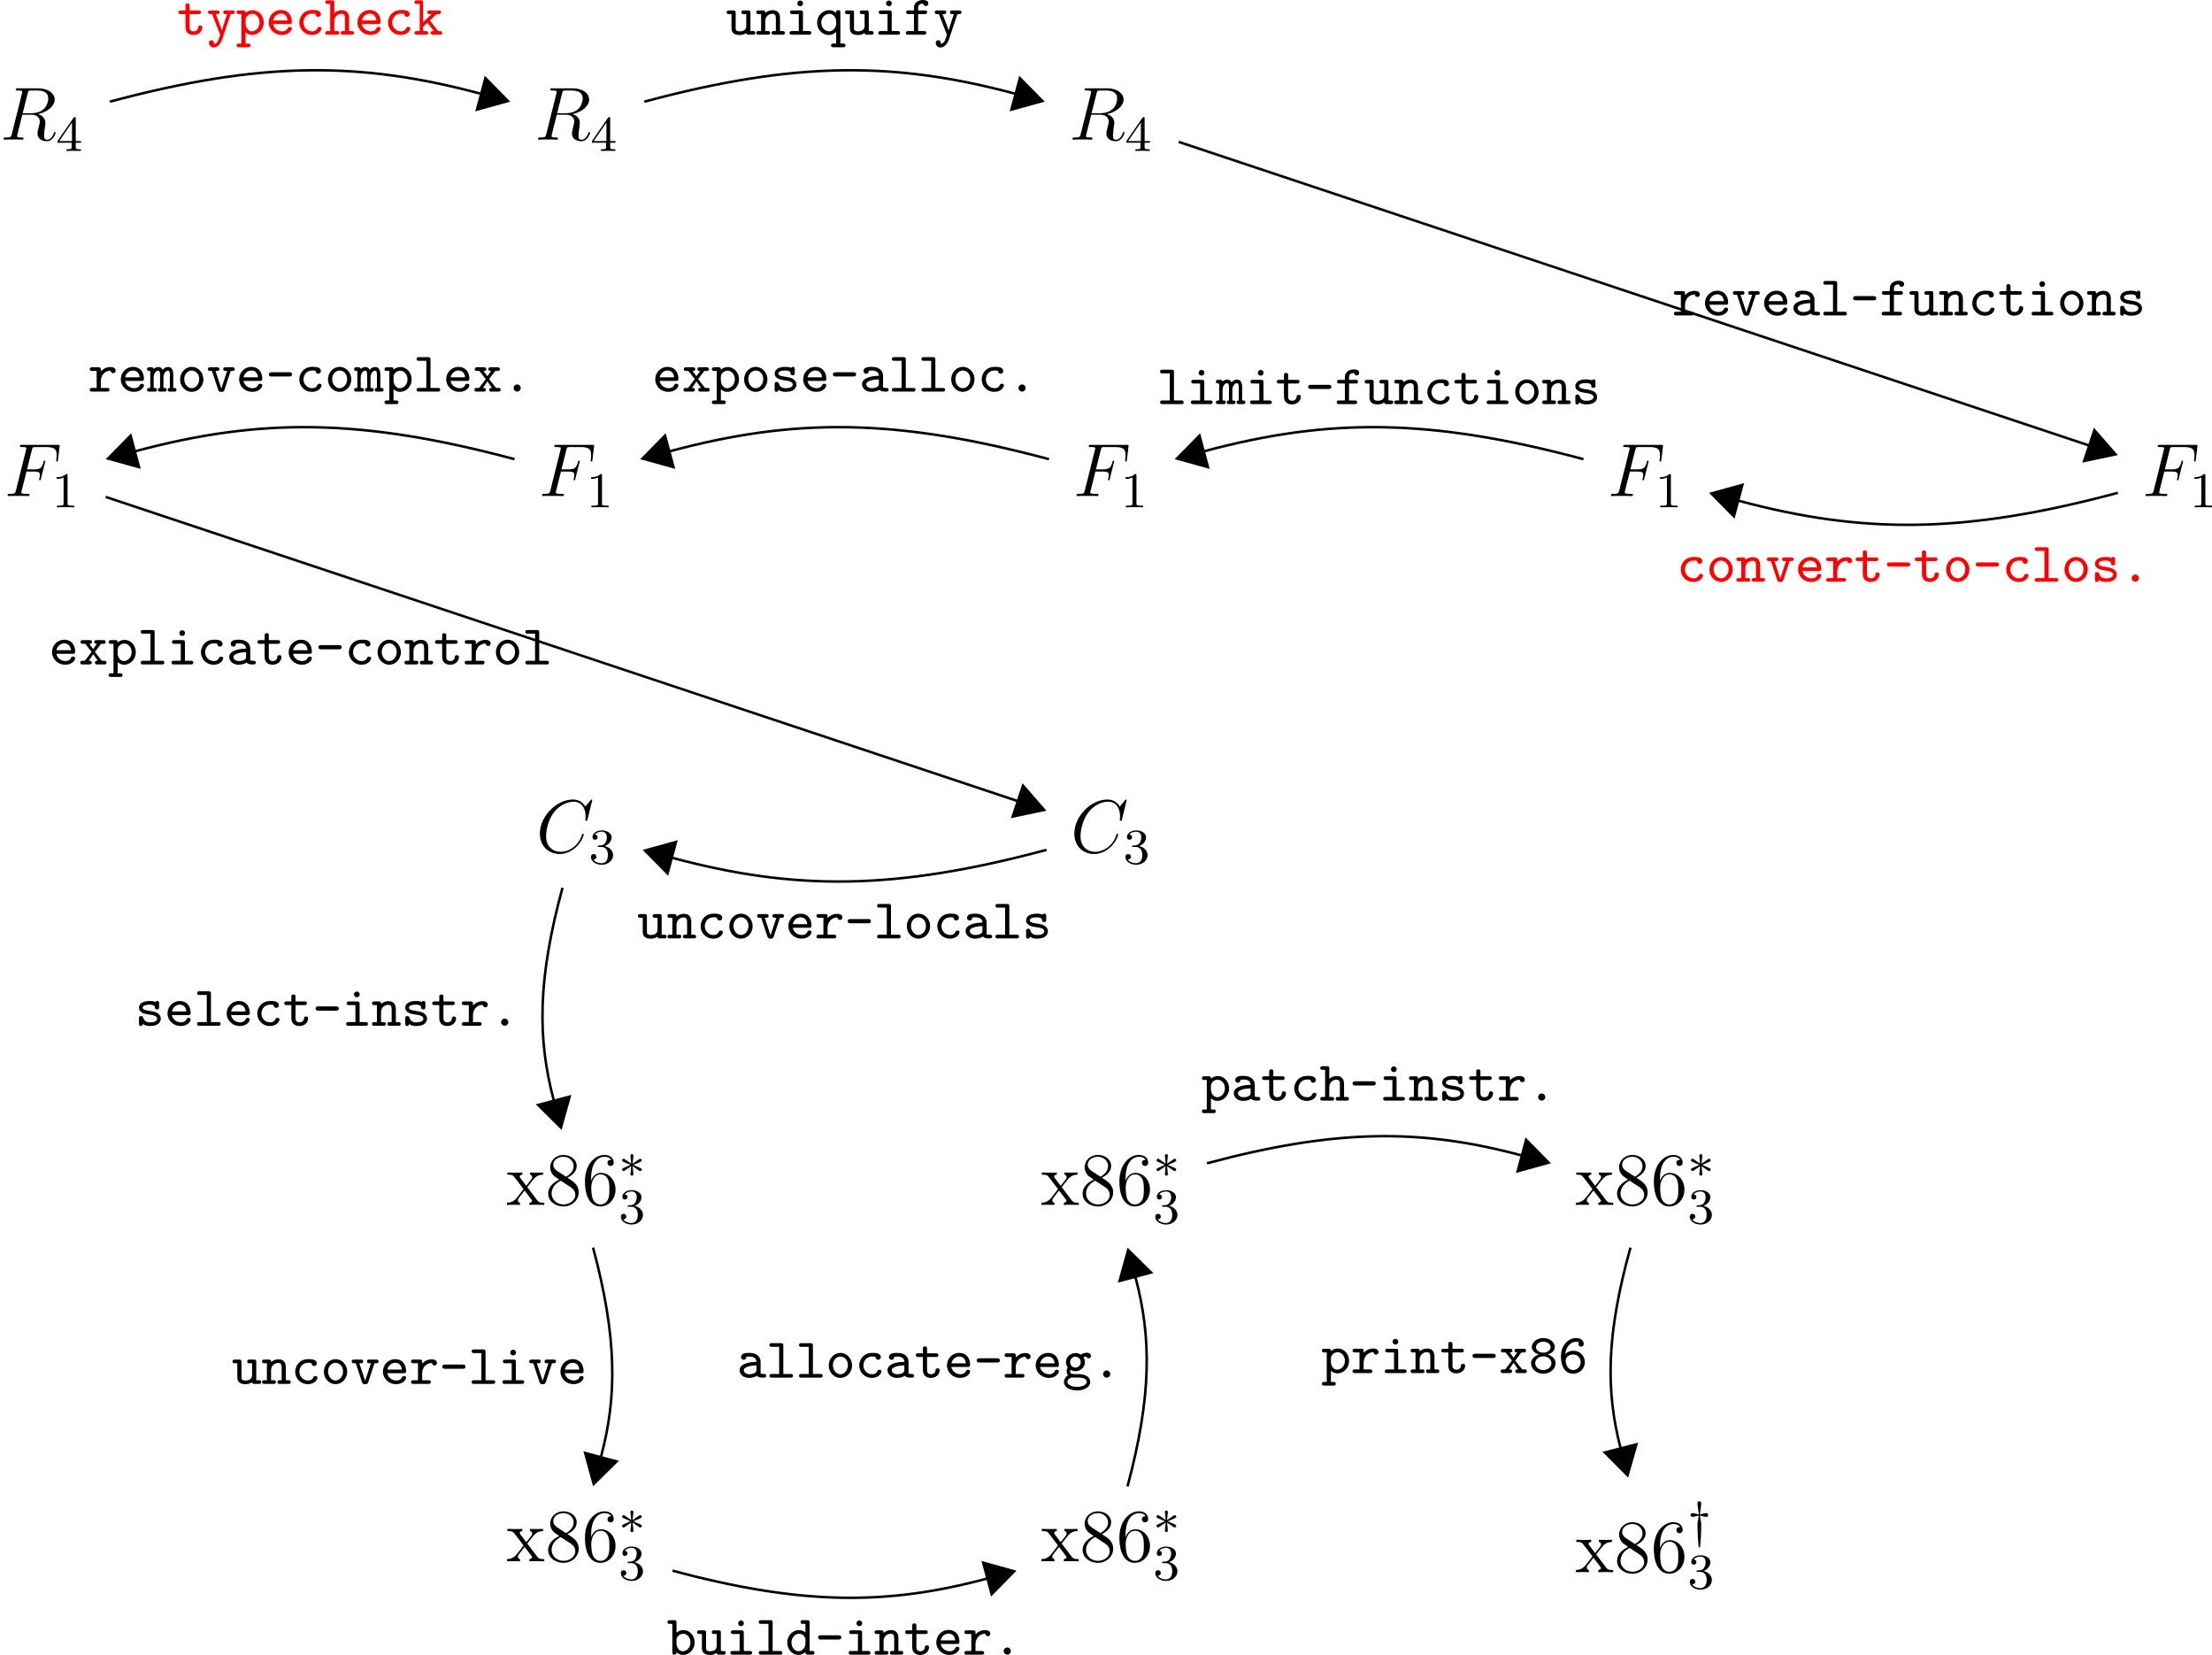 <?xml version='1.0' encoding='UTF-8'?>
<!-- This file was generated by dvisvgm 2.11.1 -->
<svg version='1.1' xmlns='http://www.w3.org/2000/svg' xmlns:xlink='http://www.w3.org/1999/xlink' width='492.756pt' height='368.564pt' viewBox='5.09 82.82 492.756 368.564'>
<defs>
<path id='g25-45' d='M4.196-2.735C4.196-3.075 3.865-3.075 3.757-3.075H.941C.843-3.075 .502-3.075 .502-2.744C.502-2.403 .834-2.403 .941-2.403H3.757C3.856-2.403 4.196-2.403 4.196-2.735Z'/>
<path id='g25-46' d='M2.923-.565C2.923-.897 2.645-1.139 2.358-1.139C2.026-1.139 1.784-.861 1.784-.574C1.784-.242 2.062 0 2.349 0C2.681 0 2.923-.278 2.923-.565Z'/>
<path id='g25-54' d='M4.25-1.731C4.25-2.744 3.452-3.551 2.448-3.551C1.955-3.551 1.497-3.38 1.13-3.058C1.264-4.25 2.062-4.994 2.869-4.994C2.95-4.994 3.174-4.994 3.318-4.851C3.264-4.788 3.237-4.689 3.237-4.609C3.237-4.402 3.389-4.196 3.649-4.196C3.891-4.196 4.071-4.367 4.071-4.636C4.071-5.048 3.784-5.577 2.869-5.577C1.659-5.577 .448-4.474 .448-2.69C.448-.574 1.444 .099 2.376 .099C3.353 .099 4.25-.646 4.25-1.731ZM3.587-1.731C3.587-.995 3.013-.484 2.367-.484C1.506-.484 1.201-1.444 1.201-1.991C1.201-2.502 1.713-2.959 2.403-2.959C3.12-2.959 3.587-2.376 3.587-1.731Z'/>
<path id='g25-56' d='M4.304-1.569C4.304-2.313 3.622-2.798 3.058-2.959C3.578-3.111 4.178-3.515 4.178-4.133C4.178-4.869 3.425-5.577 2.349-5.577S.52-4.869 .52-4.133C.52-3.515 1.121-3.102 1.641-2.959C1.058-2.789 .395-2.295 .395-1.569C.395-.69 1.219 .099 2.349 .099S4.304-.699 4.304-1.569ZM3.515-4.125C3.515-3.631 2.977-3.246 2.349-3.246S1.184-3.631 1.184-4.125C1.184-4.573 1.668-4.994 2.349-4.994S3.515-4.573 3.515-4.125ZM3.64-1.578C3.64-.986 3.075-.484 2.349-.484S1.058-.986 1.058-1.578C1.058-2.125 1.569-2.663 2.349-2.663C3.138-2.663 3.64-2.125 3.64-1.578Z'/>
<path id='g25-97' d='M4.654-.296C4.654-.583 4.411-.583 4.268-.583C4.133-.583 3.945-.583 3.775-.646V-2.537C3.775-3.237 3.237-3.936 1.982-3.936C1.569-3.936 .664-3.936 .664-3.264C.664-3.004 .861-2.842 1.076-2.842C1.219-2.842 1.497-2.896 1.497-3.327C1.748-3.353 1.91-3.353 1.991-3.353C2.699-3.353 3.111-3.058 3.111-2.511C1.614-2.493 .43-2.071 .43-1.193C.43-.511 1.049 .045 1.919 .045C2.026 .045 2.708 .045 3.192-.305C3.407 0 3.891 0 4.187 0C4.438 0 4.654 0 4.654-.296ZM3.111-1.264C3.111-1.058 3.111-.87 2.753-.69C2.43-.538 2.026-.538 1.991-.538C1.462-.538 1.094-.834 1.094-1.193C1.094-1.632 2-1.937 3.111-1.946V-1.264Z'/>
<path id='g25-98' d='M4.394-1.937C4.394-3.004 3.622-3.909 2.618-3.909C2.197-3.909 1.82-3.757 1.506-3.497V-5.102C1.506-5.398 1.435-5.478 1.13-5.478H.448C.323-5.478 .072-5.478 .072-5.192C.072-4.896 .314-4.896 .448-4.896H.843V-.386C.843-.206 .843 0 1.175 0S1.506-.206 1.506-.386C1.784-.117 2.134 .045 2.529 .045C3.524 .045 4.394-.807 4.394-1.937ZM3.73-1.937C3.73-1.139 3.147-.538 2.493-.538C1.856-.538 1.506-1.264 1.506-1.731V-2.358C1.506-2.887 2.035-3.327 2.582-3.327C3.201-3.327 3.73-2.717 3.73-1.937Z'/>
<path id='g25-99' d='M4.178-.977C4.178-1.166 4.044-1.246 3.847-1.246C3.73-1.246 3.604-1.246 3.524-1.049C3.461-.915 3.309-.538 2.681-.538C1.919-.538 1.3-1.157 1.3-1.937C1.3-2.394 1.578-3.353 2.726-3.353C2.878-3.353 3.004-3.344 3.04-3.344C3.219-3.327 3.228-3.318 3.237-3.237C3.264-2.932 3.506-2.842 3.649-2.842C3.891-2.842 4.071-3.022 4.071-3.264C4.071-3.936 3.156-3.936 2.735-3.936C1.184-3.936 .637-2.726 .637-1.937C.637-.843 1.515 .045 2.618 .045C3.9 .045 4.178-.843 4.178-.977Z'/>
<path id='g25-100' d='M4.627-.287C4.627-.583 4.385-.583 4.25-.583H3.856V-5.102C3.856-5.398 3.784-5.478 3.479-5.478H2.798C2.672-5.478 2.421-5.478 2.421-5.192C2.421-4.896 2.663-4.896 2.798-4.896H3.192V-3.533C2.995-3.703 2.636-3.909 2.161-3.909C1.166-3.909 .305-3.049 .305-1.928C.305-.825 1.112 .045 2.08 .045C2.484 .045 2.869-.108 3.192-.43C3.192-.152 3.192 0 3.569 0H4.25C4.376 0 4.627 0 4.627-.287ZM3.192-1.748C3.192-1.264 2.789-.538 2.116-.538C1.497-.538 .968-1.148 .968-1.928C.968-2.726 1.551-3.327 2.206-3.327C2.744-3.327 3.192-2.86 3.192-2.376V-1.748Z'/>
<path id='g25-101' d='M4.16-.977C4.16-1.166 4.026-1.246 3.829-1.246C3.703-1.246 3.587-1.246 3.506-1.049C3.291-.538 2.717-.538 2.618-.538C2.098-.538 1.345-.843 1.166-1.695H3.784C3.963-1.695 4.16-1.695 4.16-2.035C4.16-3.075 3.578-3.936 2.421-3.936C1.327-3.936 .475-3.022 .475-1.955C.475-.843 1.408 .045 2.555 .045C3.757 .045 4.16-.762 4.16-.977ZM3.479-2.268H1.175C1.345-3.004 1.91-3.353 2.421-3.353C3.049-3.353 3.416-2.941 3.479-2.268Z'/>
<path id='g25-102' d='M3.918-4.967C3.918-5.523 3.183-5.523 3.049-5.523C2.358-5.523 1.632-5.138 1.632-4.313V-3.865H.771C.628-3.865 .386-3.865 .386-3.569C.386-3.282 .628-3.282 .762-3.282H1.632V-.583H.726C.601-.583 .341-.583 .341-.296C.341 0 .592 0 .726 0H3.201C3.327 0 3.587 0 3.587-.287C3.587-.583 3.335-.583 3.201-.583H2.295V-3.282H3.344C3.47-3.282 3.721-3.282 3.721-3.569C3.721-3.865 3.479-3.865 3.344-3.865H2.295V-4.277C2.295-4.932 2.842-4.94 3.111-4.94C3.138-4.698 3.327-4.555 3.515-4.555C3.685-4.555 3.918-4.68 3.918-4.967Z'/>
<path id='g25-103' d='M4.564-3.443C4.564-3.685 4.367-3.963 3.891-3.963C3.685-3.963 3.291-3.909 2.959-3.649C2.708-3.811 2.403-3.909 2.089-3.909C1.246-3.909 .583-3.255 .583-2.466C.583-2.134 .699-1.847 .861-1.632C.78-1.488 .69-1.255 .69-1.022C.69-.646 .879-.395 .897-.377C.287 0 .26 .583 .26 .717C.26 1.506 1.21 2.044 2.349 2.044C3.479 2.044 4.438 1.506 4.438 .717C4.438-.565 2.789-.565 2.529-.565H1.892C1.82-.565 1.704-.565 1.632-.592C1.488-.592 1.453-.592 1.354-.699C1.273-.78 1.246-.897 1.246-1.013C1.246-1.049 1.246-1.157 1.291-1.237C1.533-1.103 1.811-1.022 2.089-1.022C2.932-1.022 3.596-1.677 3.596-2.466C3.596-2.753 3.515-3.004 3.362-3.237C3.56-3.344 3.694-3.362 3.82-3.371C3.873-3.138 4.062-3.067 4.187-3.067C4.394-3.067 4.564-3.228 4.564-3.443ZM2.932-2.466C2.932-1.982 2.546-1.596 2.089-1.596S1.246-1.982 1.246-2.466S1.632-3.335 2.089-3.335S2.932-2.95 2.932-2.466ZM3.882 .726C3.882 1.085 3.255 1.47 2.349 1.47C1.47 1.47 .816 1.103 .816 .717C.816 .386 1.103 .018 1.56-.018H2.098C2.905-.018 3.882-.018 3.882 .726Z'/>
<path id='g25-104' d='M4.627-.287C4.627-.583 4.385-.583 4.25-.583H3.856V-2.618C3.856-3.506 3.416-3.909 2.681-3.909C2.26-3.909 1.847-3.757 1.506-3.461V-5.102C1.506-5.398 1.435-5.478 1.13-5.478H.448C.323-5.478 .072-5.478 .072-5.192C.072-4.896 .314-4.896 .448-4.896H.843V-.583H.448C.323-.583 .072-.583 .072-.296C.072 0 .314 0 .448 0H1.901C2.026 0 2.277 0 2.277-.287C2.277-.583 2.035-.583 1.901-.583H1.506V-2.134C1.506-3.013 2.188-3.327 2.627-3.327S3.192-3.111 3.192-2.582V-.583H2.905C2.78-.583 2.52-.583 2.52-.296C2.52 0 2.771 0 2.905 0H4.25C4.376 0 4.627 0 4.627-.287Z'/>
<path id='g25-105' d='M4.125-.287C4.125-.583 3.873-.583 3.739-.583H2.798V-3.488C2.798-3.784 2.726-3.865 2.421-3.865H1.121C.986-3.865 .735-3.865 .735-3.578C.735-3.282 .977-3.282 1.121-3.282H2.134V-.583H1.04C.915-.583 .664-.583 .664-.296C.664 0 .906 0 1.04 0H3.739C3.865 0 4.125 0 4.125-.287ZM2.815-4.985C2.815-5.236 2.609-5.443 2.358-5.443S1.901-5.236 1.901-4.985S2.107-4.528 2.358-4.528S2.815-4.734 2.815-4.985Z'/>
<path id='g25-107' d='M4.546-.287C4.546-.583 4.313-.583 4.169-.583H3.891L2.591-2.277L3.658-3.282H3.972C4.107-3.282 4.349-3.282 4.349-3.569C4.349-3.865 4.116-3.865 3.972-3.865H2.573C2.439-3.865 2.188-3.865 2.188-3.578C2.188-3.282 2.43-3.282 2.573-3.282H2.869L1.506-2V-5.102C1.506-5.398 1.435-5.478 1.13-5.478H.538C.412-5.478 .152-5.478 .152-5.192C.152-4.896 .403-4.896 .538-4.896H.968V-.583H.538C.412-.583 .152-.583 .152-.296C.152 0 .403 0 .538 0H1.937C2.062 0 2.322 0 2.322-.287C2.322-.583 2.071-.583 1.937-.583H1.506V-1.255L2.197-1.91L3.21-.583C2.923-.583 2.708-.583 2.708-.287C2.708 0 2.968 0 3.093 0H4.169C4.304 0 4.546 0 4.546-.287Z'/>
<path id='g25-108' d='M4.223-.287C4.223-.583 3.99-.583 3.847-.583H2.681V-5.102C2.681-5.398 2.609-5.478 2.304-5.478H.852C.717-5.478 .475-5.478 .475-5.192C.475-4.896 .708-4.896 .852-4.896H2.017V-.583H.852C.717-.583 .475-.583 .475-.296C.475 0 .708 0 .852 0H3.847C3.981 0 4.223 0 4.223-.287Z'/>
<path id='g25-109' d='M4.627-.287C4.627-.583 4.429-.583 4.116-.583V-2.708C4.116-2.905 4.116-3.909 3.318-3.909C3.228-3.909 2.798-3.909 2.43-3.461C2.412-3.497 2.242-3.909 1.757-3.909C1.551-3.909 1.255-3.838 .995-3.604C.959-3.865 .78-3.865 .619-3.865H.323C.188-3.865-.054-3.865-.054-3.578C-.054-3.282 .143-3.282 .457-3.282V-.583C.143-.583-.054-.583-.054-.287C-.054 0 .188 0 .323 0H1.13C1.264 0 1.506 0 1.506-.287C1.506-.583 1.309-.583 .995-.583V-2.161C.995-2.914 1.363-3.327 1.722-3.327C1.901-3.327 2.017-3.201 2.017-2.645V-.583C1.937-.583 1.677-.583 1.677-.296C1.677 0 1.919 0 2.053 0H2.69C2.824 0 3.067 0 3.067-.287C3.067-.583 2.869-.583 2.555-.583V-2.161C2.555-2.914 2.923-3.327 3.282-3.327C3.461-3.327 3.578-3.201 3.578-2.645V-.583C3.497-.583 3.237-.583 3.237-.296C3.237 0 3.479 0 3.613 0H4.25C4.385 0 4.627 0 4.627-.287Z'/>
<path id='g25-110' d='M4.627-.287C4.627-.583 4.385-.583 4.25-.583H3.856V-2.618C3.856-3.506 3.416-3.909 2.681-3.909C2.26-3.909 1.847-3.757 1.506-3.461C1.506-3.712 1.497-3.865 1.13-3.865H.448C.323-3.865 .072-3.865 .072-3.578C.072-3.282 .314-3.282 .448-3.282H.843V-.583H.448C.323-.583 .072-.583 .072-.296C.072 0 .314 0 .448 0H1.901C2.026 0 2.277 0 2.277-.287C2.277-.583 2.035-.583 1.901-.583H1.506V-2.134C1.506-3.013 2.188-3.327 2.627-3.327S3.192-3.111 3.192-2.582V-.583H2.905C2.78-.583 2.52-.583 2.52-.296C2.52 0 2.771 0 2.905 0H4.25C4.376 0 4.627 0 4.627-.287Z'/>
<path id='g25-111' d='M4.205-1.937C4.205-3.049 3.362-3.936 2.349-3.936S.493-3.049 .493-1.937S1.345 .045 2.349 .045S4.205-.825 4.205-1.937ZM3.542-2C3.542-1.193 3.004-.538 2.349-.538S1.157-1.193 1.157-2C1.157-2.798 1.731-3.353 2.349-3.353C2.977-3.353 3.542-2.798 3.542-2Z'/>
<path id='g25-112' d='M4.394-1.937C4.394-3.004 3.622-3.909 2.618-3.909C2.197-3.909 1.82-3.757 1.506-3.497C1.506-3.82 1.39-3.865 1.13-3.865H.448C.323-3.865 .072-3.865 .072-3.578C.072-3.282 .314-3.282 .448-3.282H.843V1.408H.448C.323 1.408 .072 1.408 .072 1.695C.072 1.991 .314 1.991 .448 1.991H1.901C2.026 1.991 2.277 1.991 2.277 1.704C2.277 1.408 2.035 1.408 1.901 1.408H1.506V-.386C1.784-.117 2.134 .045 2.529 .045C3.524 .045 4.394-.807 4.394-1.937ZM3.73-1.937C3.73-1.139 3.147-.538 2.493-.538C1.856-.538 1.506-1.264 1.506-1.731V-2.358C1.506-2.887 2.035-3.327 2.582-3.327C3.201-3.327 3.73-2.717 3.73-1.937Z'/>
<path id='g25-113' d='M4.86 1.704C4.86 1.408 4.609 1.408 4.474 1.408H4.044V-3.533C4.044-3.703 4.044-3.909 3.712-3.909S3.38-3.73 3.38-3.452C3.093-3.721 2.744-3.909 2.277-3.909C1.255-3.909 .341-3.058 .341-1.928C.341-.843 1.166 .045 2.188 .045C2.833 .045 3.255-.332 3.38-.457V1.408H2.95C2.824 1.408 2.564 1.408 2.564 1.695C2.564 1.991 2.815 1.991 2.95 1.991H4.474C4.6 1.991 4.86 1.991 4.86 1.704ZM3.38-1.731C3.38-1.237 2.941-.538 2.224-.538C1.578-.538 1.004-1.148 1.004-1.928C1.004-2.744 1.641-3.327 2.313-3.327C2.995-3.327 3.38-2.636 3.38-2.098V-1.731Z'/>
<path id='g25-114' d='M4.367-3.335C4.367-3.506 4.259-3.909 3.515-3.909C3.004-3.909 2.439-3.694 2.008-3.21V-3.488C2.008-3.784 1.937-3.865 1.632-3.865H.628C.493-3.865 .242-3.865 .242-3.578C.242-3.282 .484-3.282 .628-3.282H1.345V-.583H.628C.493-.583 .242-.583 .242-.296C.242 0 .484 0 .628 0H3.004C3.129 0 3.389 0 3.389-.287C3.389-.583 3.138-.583 3.004-.583H2.008V-1.65C2.008-2.555 2.609-3.327 3.578-3.327C3.604-2.995 3.856-2.932 3.972-2.932C4.178-2.932 4.367-3.084 4.367-3.335Z'/>
<path id='g25-115' d='M4.116-1.13C4.116-1.569 3.838-1.847 3.622-1.982C3.264-2.206 3.04-2.251 2.197-2.385C1.82-2.439 1.228-2.537 1.228-2.869C1.228-3.102 1.515-3.353 2.331-3.353S3.174-3.049 3.183-2.851C3.201-2.6 3.443-2.6 3.515-2.6C3.847-2.6 3.847-2.806 3.847-2.977V-3.56C3.847-3.694 3.847-3.936 3.56-3.936C3.353-3.936 3.309-3.829 3.282-3.766C2.941-3.936 2.502-3.936 2.349-3.936C.78-3.936 .646-3.12 .646-2.869C.646-2.394 1.004-2.179 1.112-2.107C1.417-1.919 1.668-1.874 2.591-1.731C2.824-1.695 3.533-1.578 3.533-1.13C3.533-.852 3.273-.538 2.412-.538C1.865-.538 1.506-.726 1.327-1.255C1.264-1.435 1.228-1.533 .977-1.533C.646-1.533 .646-1.327 .646-1.148V-.332C.646-.197 .646 .045 .933 .045C1.067 .045 1.193-.018 1.264-.269C1.713 .045 2.233 .045 2.412 .045C3.9 .045 4.116-.78 4.116-1.13Z'/>
<path id='g25-116' d='M4.026-1.157C4.026-1.47 3.793-1.47 3.694-1.47C3.551-1.47 3.371-1.453 3.362-1.166C3.344-.735 2.986-.538 2.681-.538C2.017-.538 2.017-1.022 2.017-1.237V-3.282H3.443C3.569-3.282 3.82-3.282 3.82-3.569C3.82-3.865 3.578-3.865 3.443-3.865H2.017V-4.591C2.017-4.761 2.017-4.967 1.686-4.967S1.354-4.761 1.354-4.582V-3.865H.61C.466-3.865 .224-3.865 .224-3.569C.224-3.282 .466-3.282 .601-3.282H1.354V-1.201C1.354-.269 2 .045 2.636 .045C3.407 .045 4.026-.493 4.026-1.157Z'/>
<path id='g25-117' d='M4.627-.287C4.627-.583 4.385-.583 4.25-.583H3.856V-3.488C3.856-3.784 3.784-3.865 3.479-3.865H2.798C2.672-3.865 2.421-3.865 2.421-3.578C2.421-3.282 2.663-3.282 2.798-3.282H3.192V-1.399C3.192-.646 2.502-.538 2.197-.538C1.506-.538 1.506-.798 1.506-1.076V-3.488C1.506-3.784 1.435-3.865 1.13-3.865H.448C.323-3.865 .072-3.865 .072-3.578C.072-3.282 .314-3.282 .448-3.282H.843V-1.031C.843-.188 1.444 .045 2.134 .045C2.448 .045 2.806 0 3.192-.269C3.228 0 3.407 0 3.569 0H4.25C4.376 0 4.627 0 4.627-.287Z'/>
<path id='g25-118' d='M4.483-3.569C4.483-3.865 4.241-3.865 4.098-3.865H3.04C2.914-3.865 2.654-3.865 2.654-3.578C2.654-3.282 2.905-3.282 3.04-3.282H3.273L2.349-.484L1.426-3.282H1.659C1.784-3.282 2.044-3.282 2.044-3.569C2.044-3.865 1.793-3.865 1.659-3.865H.601C.466-3.865 .215-3.865 .215-3.578C.215-3.282 .457-3.282 .601-3.282H.861L1.847-.287C1.955 .045 2.161 .045 2.349 .045C2.52 .045 2.744 .045 2.851-.278L3.838-3.282H4.098C4.232-3.282 4.483-3.282 4.483-3.569Z'/>
<path id='g25-120' d='M4.429-.287C4.429-.583 4.196-.583 4.053-.583H3.694L2.591-1.991L3.569-3.282H3.927C4.062-3.282 4.304-3.282 4.304-3.569C4.304-3.865 4.071-3.865 3.927-3.865H2.86C2.726-3.865 2.484-3.865 2.484-3.578C2.484-3.282 2.699-3.282 2.923-3.282L2.322-2.448L1.704-3.282C1.919-3.282 2.134-3.282 2.134-3.578C2.134-3.865 1.892-3.865 1.757-3.865H.69C.556-3.865 .314-3.865 .314-3.578C.314-3.282 .547-3.282 .69-3.282H1.049L2.062-1.991L.995-.583H.637C.493-.583 .26-.583 .26-.287C.26 0 .502 0 .637 0H1.704C1.838 0 2.08 0 2.08-.287C2.08-.583 1.874-.583 1.614-.583L2.322-1.623L3.058-.583C2.824-.583 2.609-.583 2.609-.287C2.609 0 2.851 0 2.986 0H4.053C4.187 0 4.429 0 4.429-.287Z'/>
<path id='g25-121' d='M4.483-3.578C4.483-3.865 4.232-3.865 4.08-3.865H3.058C2.905-3.865 2.654-3.865 2.654-3.578C2.654-3.461 2.708-3.335 2.842-3.3C2.887-3.282 3.129-3.282 3.273-3.282L2.833-1.937C2.582-1.166 2.484-.861 2.439-.681H2.43C2.367-.941 2.188-1.408 1.955-2.035C1.748-2.573 1.686-2.708 1.47-3.282C1.605-3.282 1.829-3.282 1.883-3.3C2-3.344 2.062-3.443 2.062-3.578C2.062-3.865 1.82-3.865 1.659-3.865H.637C.493-3.865 .233-3.865 .233-3.578C.233-3.407 .341-3.327 .421-3.3C.466-3.282 .726-3.282 .888-3.282L2.116-.134C2.125-.117 2.161 0 2.161 0S1.955 .717 1.82 .977C1.623 1.336 1.363 1.435 1.139 1.453L1.201 1.282C1.184 .968 .959 .879 .798 .879C.547 .879 .386 1.049 .386 1.291C.386 1.65 .664 2.035 1.13 2.035C1.757 2.035 2.242 1.479 2.502 .708L3.838-3.282C3.99-3.282 4.241-3.282 4.286-3.3C4.358-3.318 4.483-3.38 4.483-3.578Z'/>
<path id='g36-3' d='M3.674-1.251C3.674-1.395 3.579-1.443 3.499-1.474L2.343-1.985L3.491-2.495C3.571-2.527 3.674-2.574 3.674-2.726C3.674-2.774 3.658-2.973 3.379-2.973L2.224-2.184L2.343-3.387C2.359-3.523 2.335-3.706 2.112-3.706C1.969-3.706 1.857-3.587 1.881-3.475V-3.395L2-2.184L.972-2.901C.869-2.973 .821-2.973 .789-2.973C.646-2.973 .55-2.845 .55-2.726C.55-2.574 .654-2.527 .733-2.495L1.881-1.993L.733-1.482C.654-1.451 .55-1.403 .55-1.251C.55-1.203 .566-1.004 .845-1.004L2-1.793L1.881-.55V-.51C1.849-.454 1.921-.271 2.112-.271C2.327-.271 2.359-.446 2.343-.582L2.232-1.785L3.148-1.148C3.355-1.004 3.371-1.004 3.435-1.004C3.579-1.004 3.674-1.132 3.674-1.251Z'/>
<path id='g36-121' d='M3.284-3.427C3.284-3.491 3.252-3.73 2.957-3.73C2.837-3.73 2.646-3.698 2.455-3.634C2.248-3.579 2.104-3.547 1.977-3.531C1.985-3.666 1.985-3.85 2.072-4.328C2.104-4.519 2.176-4.981 2.176-5.252C2.176-5.316 2.176-5.611 1.881-5.611C1.578-5.611 1.578-5.324 1.578-5.252C1.578-4.989 1.642-4.591 1.682-4.344C1.769-3.818 1.769-3.706 1.777-3.531C1.634-3.547 1.514-3.579 1.323-3.634C1.148-3.682 .94-3.73 .797-3.73C.47-3.73 .47-3.435 .47-3.435C.47-3.371 .502-3.132 .797-3.132C.917-3.132 1.108-3.164 1.299-3.228C1.506-3.284 1.65-3.316 1.777-3.332C1.769-3.204 1.761-3.068 1.698-2.782C1.578-2.224 1.578-2.168 1.578-1.745C1.578-.789 1.642 .51 1.745 1.538C1.753 1.658 1.761 1.714 1.873 1.714C1.929 1.714 1.985 1.706 2 1.61C2.016 1.498 2.176-.167 2.176-1.745C2.176-2.136 2.176-2.224 2.072-2.718C1.993-3.076 1.993-3.156 1.977-3.332C2.12-3.316 2.24-3.284 2.431-3.228C2.606-3.18 2.813-3.132 2.957-3.132C3.284-3.132 3.284-3.427 3.284-3.427Z'/>
<path id='g42-54' d='M5.356-2.439C5.356-4.029 4.244-5.093 3.049-5.093C1.985-5.093 1.59-4.172 1.47-3.838V-4.16C1.47-7.185 2.941-7.663 3.587-7.663C4.017-7.663 4.447-7.532 4.674-7.173C4.531-7.173 4.077-7.173 4.077-6.683C4.077-6.42 4.256-6.193 4.567-6.193C4.866-6.193 5.069-6.372 5.069-6.719C5.069-7.34 4.615-7.95 3.575-7.95C2.068-7.95 .49-6.408 .49-3.778C.49-.49 1.925 .251 2.941 .251C4.244 .251 5.356-.885 5.356-2.439ZM4.376-2.451C4.376-1.841 4.376-1.303 4.148-.849C3.85-.275 3.419-.072 2.941-.072C2.188-.072 1.829-.741 1.722-.992C1.614-1.303 1.494-1.889 1.494-2.726C1.494-3.67 1.925-4.854 3.001-4.854C3.658-4.854 4.005-4.411 4.184-4.005C4.376-3.563 4.376-2.965 4.376-2.451Z'/>
<path id='g42-56' d='M5.356-1.985C5.356-3.204 4.495-3.742 3.563-4.316C4.16-4.639 5.033-5.189 5.033-6.193C5.033-7.233 4.029-7.95 2.929-7.95C1.745-7.95 .813-7.077 .813-5.99C.813-5.583 .933-5.177 1.267-4.77C1.399-4.615 1.411-4.603 2.248-4.017C1.088-3.479 .49-2.678 .49-1.805C.49-.538 1.698 .251 2.917 .251C4.244 .251 5.356-.729 5.356-1.985ZM4.543-6.181C4.543-5.452 4.017-4.866 3.324-4.483L1.937-5.392C1.781-5.499 1.303-5.81 1.303-6.396C1.303-7.173 2.116-7.663 2.917-7.663C3.778-7.663 4.543-7.042 4.543-6.181ZM4.806-1.602C4.806-.693 3.885-.072 2.929-.072C1.913-.072 1.04-.813 1.04-1.805C1.04-2.738 1.722-3.491 2.499-3.85L3.945-2.905C4.256-2.702 4.806-2.331 4.806-1.602Z'/>
<path id='g42-120' d='M6.049 0V-.347C5.416-.347 5.2-.371 4.914-.753L3.347-2.821C3.694-3.276 4.196-3.921 4.423-4.172C4.914-4.722 5.475-4.806 5.858-4.806V-5.153C5.344-5.129 5.32-5.129 4.854-5.129L3.778-5.153V-4.806C3.933-4.782 4.125-4.71 4.125-4.435C4.125-4.232 4.017-4.101 3.945-4.005L3.18-3.037L2.248-4.268C2.212-4.316 2.14-4.423 2.14-4.507C2.14-4.579 2.2-4.794 2.558-4.806V-5.153C2.26-5.129 1.65-5.129 1.327-5.129L.179-5.153V-4.806C.789-4.806 1.016-4.782 1.267-4.459L2.666-2.63C2.69-2.606 2.738-2.534 2.738-2.499S1.805-1.291 1.686-1.136C1.16-.49 .634-.359 .12-.347V0C.574-.024 .598-.024 1.112-.024L2.188 0V-.347C1.901-.383 1.853-.562 1.853-.729C1.853-.921 1.937-1.016 2.056-1.172L2.917-2.283L3.897-1.004C4.101-.741 4.101-.717 4.101-.646C4.101-.55 4.005-.359 3.682-.347V0C3.993-.024 4.579-.024 4.914-.024L6.049 0Z'/>
<path id='g40-49' d='M3.563 0V-.263H3.284C2.527-.263 2.503-.359 2.503-.654V-5.077C2.503-5.292 2.487-5.3 2.271-5.3C1.945-4.981 1.522-4.79 .765-4.79V-4.527C.98-4.527 1.411-4.527 1.873-4.742V-.654C1.873-.359 1.849-.263 1.092-.263H.813V0C1.14-.024 1.825-.024 2.184-.024S3.236-.024 3.563 0Z'/>
<path id='g40-51' d='M3.873-1.363C3.873-2.024 3.347-2.63 2.534-2.805C3.164-3.029 3.634-3.571 3.634-4.208S2.917-5.3 2.088-5.3C1.235-5.3 .59-4.838 .59-4.232C.59-3.937 .789-3.81 .996-3.81C1.243-3.81 1.403-3.985 1.403-4.216C1.403-4.511 1.148-4.623 .972-4.631C1.307-5.069 1.921-5.093 2.064-5.093C2.271-5.093 2.877-5.029 2.877-4.208C2.877-3.65 2.646-3.316 2.534-3.188C2.295-2.941 2.112-2.925 1.626-2.893C1.474-2.885 1.411-2.877 1.411-2.774C1.411-2.662 1.482-2.662 1.618-2.662H2.016C2.646-2.662 3.045-2.2 3.045-1.363C3.045-.367 2.479-.072 2.056-.072C1.618-.072 1.02-.231 .741-.654C1.028-.654 1.227-.837 1.227-1.1C1.227-1.355 1.044-1.538 .789-1.538C.574-1.538 .351-1.403 .351-1.084C.351-.327 1.164 .167 2.072 .167C3.132 .167 3.873-.566 3.873-1.363Z'/>
<path id='g40-52' d='M3.985-1.307V-1.57H3.14V-5.157C3.14-5.316 3.14-5.38 2.973-5.38C2.869-5.38 2.861-5.372 2.782-5.26L.239-1.57V-1.307H2.487V-.646C2.487-.351 2.463-.263 1.849-.263H1.666V0L2.813-.024L3.961 0V-.263H3.778C3.164-.263 3.14-.351 3.14-.646V-1.307H3.985ZM2.542-1.57H.518L2.542-4.511V-1.57Z'/>
<path id='g38-67' d='M7.58-2.869C7.58-2.977 7.484-2.977 7.448-2.977C7.34-2.977 7.329-2.905 7.305-2.857C6.755-.992 5.141-.096 3.945-.096C2.678-.096 1.578-.909 1.578-2.606C1.578-2.989 1.698-5.069 3.049-6.635C3.706-7.4 4.83-8.07 5.966-8.07C7.281-8.07 7.867-6.982 7.867-5.762C7.867-5.452 7.831-5.189 7.831-5.141C7.831-5.033 7.95-5.033 7.986-5.033C8.118-5.033 8.13-5.045 8.177-5.26L8.931-8.309C8.931-8.416 8.823-8.416 8.823-8.416S8.751-8.416 8.656-8.297L7.831-7.293C7.412-8.01 6.755-8.416 5.858-8.416C3.276-8.416 .598-5.798 .598-2.989C.598-.992 1.997 .251 3.742 .251C4.698 .251 5.535-.155 6.229-.741C7.269-1.614 7.58-2.774 7.58-2.869Z'/>
<path id='g38-70' d='M8.56-5.738L8.811-7.831C8.811-7.867 8.835-8.01 8.835-8.01C8.835-8.141 8.727-8.141 8.512-8.141H2.845C2.618-8.141 2.499-8.141 2.499-7.926C2.499-7.795 2.582-7.795 2.786-7.795C3.527-7.795 3.527-7.711 3.527-7.58C3.527-7.52 3.515-7.472 3.479-7.34L1.865-.885C1.757-.466 1.733-.347 .897-.347C.669-.347 .55-.347 .55-.132C.55 0 .658 0 .729 0C.956 0 1.196-.024 1.423-.024H2.977C3.24-.024 3.527 0 3.79 0C3.897 0 4.041 0 4.041-.215C4.041-.347 3.969-.347 3.706-.347C2.762-.347 2.738-.43 2.738-.61C2.738-.669 2.762-.765 2.786-.849L3.551-3.897H4.698C5.607-3.897 5.679-3.694 5.679-3.347C5.679-3.192 5.655-3.025 5.595-2.762C5.571-2.714 5.559-2.63 5.559-2.63C5.559-2.546 5.607-2.499 5.691-2.499C5.786-2.499 5.798-2.546 5.846-2.738L6.539-5.523C6.539-5.571 6.504-5.643 6.42-5.643C6.312-5.643 6.3-5.595 6.253-5.392C6.001-4.495 5.762-4.244 4.722-4.244H3.634L4.411-7.34C4.519-7.759 4.543-7.795 5.033-7.795H6.635C8.13-7.795 8.345-7.352 8.345-6.504C8.345-6.432 8.345-6.169 8.309-5.858C8.297-5.81 8.273-5.655 8.273-5.607C8.273-5.511 8.333-5.475 8.404-5.475C8.488-5.475 8.536-5.523 8.56-5.738Z'/>
<path id='g38-82' d='M7.675-6.575C7.675-5.966 7.364-4.208 4.961-4.208H3.61L4.4-7.352C4.507-7.795 4.555-7.819 5.021-7.819H5.882C6.91-7.819 7.675-7.508 7.675-6.575ZM8.847-1.1C8.847-1.184 8.787-1.219 8.715-1.219C8.62-1.219 8.596-1.148 8.572-1.052C8.285-.203 7.795 .012 7.496 .012S7.006-.12 7.006-.658C7.006-.944 7.149-2.032 7.161-2.092C7.221-2.534 7.221-2.582 7.221-2.678C7.221-3.551 6.516-3.921 6.061-4.065C7.544-4.388 8.703-5.344 8.703-6.372C8.703-7.305 7.759-8.165 6.097-8.165H2.857C2.618-8.165 2.511-8.165 2.511-7.938C2.511-7.819 2.594-7.819 2.821-7.819C3.539-7.819 3.539-7.723 3.539-7.592C3.539-7.592 3.539-7.496 3.491-7.317L1.877-.885C1.769-.466 1.745-.347 .921-.347C.646-.347 .562-.347 .562-.12C.562 0 .693 0 .729 0C.944 0 1.196-.024 1.423-.024H2.833C3.049-.024 3.3 0 3.515 0C3.61 0 3.742 0 3.742-.227C3.742-.347 3.634-.347 3.455-.347C2.726-.347 2.726-.442 2.726-.562C2.726-.562 2.726-.658 2.75-.753L3.551-3.969H4.985C6.121-3.969 6.336-3.252 6.336-2.857C6.336-2.678 6.217-2.212 6.133-1.901C6.001-1.351 5.966-1.219 5.966-.992C5.966-.143 6.659 .251 7.46 .251C8.428 .251 8.847-.933 8.847-1.1Z'/>
</defs>
<g id='page1' transform='matrix(1.4 0 0 1.4 0 0)'>
<g transform='matrix(1 0 0 1 -6.821 -53.505)'>
<use x='10.457' y='134.878' xlink:href='#g38-82'/>
<use x='19.367' y='136.671' xlink:href='#g40-52'/>
</g>
<g transform='matrix(1 0 0 1 78.219 -53.505)'>
<use x='10.457' y='134.878' xlink:href='#g38-82'/>
<use x='19.367' y='136.671' xlink:href='#g40-52'/>
</g>
<g transform='matrix(1 0 0 1 163.26 -53.505)'>
<use x='10.457' y='134.878' xlink:href='#g38-82'/>
<use x='19.367' y='136.671' xlink:href='#g40-52'/>
</g>
<g transform='matrix(1 0 0 1 334.007 3.188)'>
<use x='10.457' y='134.878' xlink:href='#g38-70'/>
<use x='18.035' y='136.671' xlink:href='#g40-49'/>
</g>
<g transform='matrix(1 0 0 1 248.966 3.188)'>
<use x='10.457' y='134.878' xlink:href='#g38-70'/>
<use x='18.035' y='136.671' xlink:href='#g40-49'/>
</g>
<g transform='matrix(1 0 0 1 163.926 3.188)'>
<use x='10.457' y='134.878' xlink:href='#g38-70'/>
<use x='18.035' y='136.671' xlink:href='#g40-49'/>
</g>
<g transform='matrix(1 0 0 1 78.885 3.188)'>
<use x='10.457' y='134.878' xlink:href='#g38-70'/>
<use x='18.035' y='136.671' xlink:href='#g40-49'/>
</g>
<g transform='matrix(1 0 0 1 -6.155 3.188)'>
<use x='10.457' y='134.878' xlink:href='#g38-70'/>
<use x='18.035' y='136.671' xlink:href='#g40-49'/>
</g>
<g transform='matrix(1 0 0 1 163.527 59.882)'>
<use x='10.457' y='134.878' xlink:href='#g38-67'/>
<use x='18.832' y='136.671' xlink:href='#g40-51'/>
</g>
<g transform='matrix(1 0 0 1 78.487 59.882)'>
<use x='10.457' y='134.878' xlink:href='#g38-67'/>
<use x='18.832' y='136.671' xlink:href='#g40-51'/>
</g>
<g transform='matrix(1 0 0 1 73.732 115.951)'>
<use x='10.457' y='134.878' xlink:href='#g42-120'/>
<use x='16.635' y='134.878' xlink:href='#g42-56'/>
<use x='22.489' y='134.878' xlink:href='#g42-54'/>
<use x='28.342' y='130.505' xlink:href='#g36-3'/>
<use x='28.342' y='137.834' xlink:href='#g40-51'/>
</g>
<g transform='matrix(1 0 0 1 158.772 115.951)'>
<use x='10.457' y='134.878' xlink:href='#g42-120'/>
<use x='16.635' y='134.878' xlink:href='#g42-56'/>
<use x='22.489' y='134.878' xlink:href='#g42-54'/>
<use x='28.342' y='130.505' xlink:href='#g36-3'/>
<use x='28.342' y='137.834' xlink:href='#g40-51'/>
</g>
<g transform='matrix(1 0 0 1 243.813 115.951)'>
<use x='10.457' y='134.878' xlink:href='#g42-120'/>
<use x='16.635' y='134.878' xlink:href='#g42-56'/>
<use x='22.489' y='134.878' xlink:href='#g42-54'/>
<use x='28.342' y='130.505' xlink:href='#g36-3'/>
<use x='28.342' y='137.834' xlink:href='#g40-51'/>
</g>
<g transform='matrix(1 0 0 1 243.813 174.376)'>
<use x='10.457' y='134.878' xlink:href='#g42-120'/>
<use x='16.635' y='134.878' xlink:href='#g42-56'/>
<use x='22.489' y='134.878' xlink:href='#g42-54'/>
<use x='28.342' y='129.211' xlink:href='#g36-121'/>
<use x='28.342' y='137.49' xlink:href='#g40-51'/>
</g>
<g transform='matrix(1 0 0 1 73.732 172.644)'>
<use x='10.457' y='134.878' xlink:href='#g42-120'/>
<use x='16.635' y='134.878' xlink:href='#g42-56'/>
<use x='22.489' y='134.878' xlink:href='#g42-54'/>
<use x='28.342' y='130.505' xlink:href='#g36-3'/>
<use x='28.342' y='137.834' xlink:href='#g40-51'/>
</g>
<g transform='matrix(1 0 0 1 158.772 172.644)'>
<use x='10.457' y='134.878' xlink:href='#g42-120'/>
<use x='16.635' y='134.878' xlink:href='#g42-56'/>
<use x='22.489' y='134.878' xlink:href='#g42-54'/>
<use x='28.342' y='130.505' xlink:href='#g36-3'/>
<use x='28.342' y='137.834' xlink:href='#g40-51'/>
</g>
<path d='M21.113 75.332C45.117 68.898 60.836 68.898 80.106 74.062' stroke='#000' fill='none' stroke-width='.399' stroke-miterlimit='10'/>
<path d='M84.457 75.23L80.871 71.59L80.203 74.09L79.535 76.59Z'/>
<path d='M84.457 75.23L80.871 71.59L80.203 74.09L79.535 76.59Z' stroke='#000' fill='none' stroke-width='.398' stroke-miterlimit='10'/>
<g fill='#f00' transform='matrix(1 0 0 1 21.337 -70.198)'>
<use x='10.457' y='134.878' xlink:href='#g25-116'/>
<use x='15.164' y='134.878' xlink:href='#g25-121'/>
<use x='19.872' y='134.878' xlink:href='#g25-112'/>
<use x='24.579' y='134.878' xlink:href='#g25-101'/>
<use x='29.287' y='134.878' xlink:href='#g25-99'/>
<use x='33.994' y='134.878' xlink:href='#g25-104'/>
<use x='38.701' y='134.878' xlink:href='#g25-101'/>
<use x='43.409' y='134.878' xlink:href='#g25-99'/>
<use x='48.116' y='134.878' xlink:href='#g25-107'/>
</g>
<path d='M106.152 75.332C130.16 68.898 145.875 68.898 165.148 74.062' stroke='#000' fill='none' stroke-width='.399' stroke-miterlimit='10'/>
<path d='M169.496 75.23L165.914 71.59L165.242 74.09L164.574 76.59Z'/>
<path d='M169.496 75.23L165.914 71.59L165.242 74.09L164.574 76.59Z' stroke='#000' fill='none' stroke-width='.398' stroke-miterlimit='10'/>
<g transform='matrix(1 0 0 1 108.731 -70.198)'>
<use x='10.457' y='134.878' xlink:href='#g25-117'/>
<use x='15.164' y='134.878' xlink:href='#g25-110'/>
<use x='19.872' y='134.878' xlink:href='#g25-105'/>
<use x='24.579' y='134.878' xlink:href='#g25-113'/>
<use x='29.287' y='134.878' xlink:href='#g25-117'/>
<use x='33.994' y='134.878' xlink:href='#g25-105'/>
<use x='38.701' y='134.878' xlink:href='#g25-102'/>
<use x='43.409' y='134.878' xlink:href='#g25-121'/>
</g>
<path d='M191.195 81.731L335.98 130.004' stroke='#000' fill='none' stroke-width='.399' stroke-miterlimit='10'/>
<path d='M340.25 131.43L336.891 127.582L336.075 130.035L335.254 132.492Z'/>
<path d='M340.25 131.43L336.891 127.582L336.075 130.035L335.254 132.492Z' stroke='#000' fill='none' stroke-width='.398' stroke-miterlimit='10'/>
<g transform='matrix(1 0 0 1 259.29 -25.545)'>
<use x='10.457' y='134.878' xlink:href='#g25-114'/>
<use x='15.164' y='134.878' xlink:href='#g25-101'/>
<use x='19.872' y='134.878' xlink:href='#g25-118'/>
<use x='24.579' y='134.878' xlink:href='#g25-101'/>
<use x='29.287' y='134.878' xlink:href='#g25-97'/>
<use x='33.994' y='134.878' xlink:href='#g25-108'/>
<use x='38.701' y='134.878' xlink:href='#g25-45'/>
<use x='43.409' y='134.878' xlink:href='#g25-102'/>
<use x='48.116' y='134.878' xlink:href='#g25-117'/>
<use x='52.823' y='134.878' xlink:href='#g25-110'/>
<use x='57.531' y='134.878' xlink:href='#g25-99'/>
<use x='62.238' y='134.878' xlink:href='#g25-116'/>
<use x='66.945' y='134.878' xlink:href='#g25-105'/>
<use x='71.653' y='134.878' xlink:href='#g25-111'/>
<use x='76.36' y='134.878' xlink:href='#g25-110'/>
<use x='81.067' y='134.878' xlink:href='#g25-115'/>
</g>
<path d='M340.629 137.551C316.121 144.117 300.074 144.117 280.305 138.82' stroke='#000' fill='none' stroke-width='.399' stroke-miterlimit='10'/>
<path d='M275.953 137.656L279.535 141.293L280.207 138.793L280.875 136.293Z'/>
<path d='M275.953 137.656L279.535 141.293L280.207 138.793L280.875 136.293Z' stroke='#000' fill='none' stroke-width='.398' stroke-miterlimit='10'/>
<g fill='#f00' transform='matrix(1 0 0 1 259.982 16.815)'>
<use x='10.457' y='134.878' xlink:href='#g25-99'/>
<use x='15.164' y='134.878' xlink:href='#g25-111'/>
<use x='19.872' y='134.878' xlink:href='#g25-110'/>
<use x='24.579' y='134.878' xlink:href='#g25-118'/>
<use x='29.287' y='134.878' xlink:href='#g25-101'/>
<use x='33.994' y='134.878' xlink:href='#g25-114'/>
<use x='38.701' y='134.878' xlink:href='#g25-116'/>
<use x='43.409' y='134.878' xlink:href='#g25-45'/>
<use x='48.116' y='134.878' xlink:href='#g25-116'/>
<use x='52.823' y='134.878' xlink:href='#g25-111'/>
<use x='57.531' y='134.878' xlink:href='#g25-45'/>
<use x='62.238' y='134.878' xlink:href='#g25-99'/>
<use x='66.945' y='134.878' xlink:href='#g25-108'/>
<use x='71.653' y='134.878' xlink:href='#g25-111'/>
<use x='76.36' y='134.878' xlink:href='#g25-115'/>
<use x='81.067' y='134.878' xlink:href='#g25-46'/>
</g>
<path d='M255.59 132.203C231.082 125.637 215.035 125.637 195.262 130.937' stroke='#000' fill='none' stroke-width='.399' stroke-miterlimit='10'/>
<path d='M190.914 132.102L195.836 133.461L195.168 130.961L194.496 128.461Z'/>
<path d='M190.914 132.102L195.836 133.461L195.168 130.961L194.496 128.461Z' stroke='#000' fill='none' stroke-width='.398' stroke-miterlimit='10'/>
<g transform='matrix(1 0 0 1 177.296 -11.434)'>
<use x='10.457' y='134.878' xlink:href='#g25-108'/>
<use x='15.164' y='134.878' xlink:href='#g25-105'/>
<use x='19.872' y='134.878' xlink:href='#g25-109'/>
<use x='24.579' y='134.878' xlink:href='#g25-105'/>
<use x='29.287' y='134.878' xlink:href='#g25-116'/>
<use x='33.994' y='134.878' xlink:href='#g25-45'/>
<use x='38.701' y='134.878' xlink:href='#g25-102'/>
<use x='43.409' y='134.878' xlink:href='#g25-117'/>
<use x='48.116' y='134.878' xlink:href='#g25-110'/>
<use x='52.823' y='134.878' xlink:href='#g25-99'/>
<use x='57.531' y='134.878' xlink:href='#g25-116'/>
<use x='62.238' y='134.878' xlink:href='#g25-105'/>
<use x='66.945' y='134.878' xlink:href='#g25-111'/>
<use x='71.653' y='134.878' xlink:href='#g25-110'/>
<use x='76.36' y='134.878' xlink:href='#g25-115'/>
</g>
<path d='M170.547 132.203C146.039 125.637 129.996 125.637 110.223 130.937' stroke='#000' fill='none' stroke-width='.399' stroke-miterlimit='10'/>
<path d='M105.871 132.102L110.797 133.461L110.125 130.961L109.457 128.461Z'/>
<path d='M105.871 132.102L110.797 133.461L110.125 130.961L109.457 128.461Z' stroke='#000' fill='none' stroke-width='.398' stroke-miterlimit='10'/>
<g transform='matrix(1 0 0 1 96.963 -13.427)'>
<use x='10.457' y='134.878' xlink:href='#g25-101'/>
<use x='15.164' y='134.878' xlink:href='#g25-120'/>
<use x='19.872' y='134.878' xlink:href='#g25-112'/>
<use x='24.579' y='134.878' xlink:href='#g25-111'/>
<use x='29.287' y='134.878' xlink:href='#g25-115'/>
<use x='33.994' y='134.878' xlink:href='#g25-101'/>
<use x='38.701' y='134.878' xlink:href='#g25-45'/>
<use x='43.409' y='134.878' xlink:href='#g25-97'/>
<use x='48.116' y='134.878' xlink:href='#g25-108'/>
<use x='52.823' y='134.878' xlink:href='#g25-108'/>
<use x='57.531' y='134.878' xlink:href='#g25-111'/>
<use x='62.238' y='134.878' xlink:href='#g25-99'/>
<use x='66.945' y='134.878' xlink:href='#g25-46'/>
</g>
<path d='M85.508 132.203C61 125.637 44.953 125.637 25.18 130.937' stroke='#000' fill='none' stroke-width='.399' stroke-miterlimit='10'/>
<path d='M20.832 132.102L25.754 133.461L25.086 130.961L24.414 128.461Z'/>
<path d='M20.832 132.102L25.754 133.461L25.086 130.961L24.414 128.461Z' stroke='#000' fill='none' stroke-width='.398' stroke-miterlimit='10'/>
<g transform='matrix(1 0 0 1 7.215 -13.427)'>
<use x='10.457' y='134.878' xlink:href='#g25-114'/>
<use x='15.164' y='134.878' xlink:href='#g25-101'/>
<use x='19.872' y='134.878' xlink:href='#g25-109'/>
<use x='24.579' y='134.878' xlink:href='#g25-111'/>
<use x='29.287' y='134.878' xlink:href='#g25-118'/>
<use x='33.994' y='134.878' xlink:href='#g25-101'/>
<use x='38.701' y='134.878' xlink:href='#g25-45'/>
<use x='43.409' y='134.878' xlink:href='#g25-99'/>
<use x='48.116' y='134.878' xlink:href='#g25-111'/>
<use x='52.823' y='134.878' xlink:href='#g25-109'/>
<use x='57.531' y='134.878' xlink:href='#g25-112'/>
<use x='62.238' y='134.878' xlink:href='#g25-108'/>
<use x='66.945' y='134.878' xlink:href='#g25-101'/>
<use x='71.653' y='134.878' xlink:href='#g25-120'/>
<use x='76.36' y='134.878' xlink:href='#g25-46'/>
</g>
<path d='M20.449 138.203L165.5 186.566' stroke='#000' fill='none' stroke-width='.399' stroke-miterlimit='10'/>
<path d='M169.769 187.992L166.414 184.144L165.594 186.598L164.777 189.055Z'/>
<path d='M169.769 187.992L166.414 184.144L165.594 186.598L164.777 189.055Z' stroke='#000' fill='none' stroke-width='.398' stroke-miterlimit='10'/>
<g transform='matrix(1 0 0 1 .98 29.975)'>
<use x='10.457' y='134.878' xlink:href='#g25-101'/>
<use x='15.164' y='134.878' xlink:href='#g25-120'/>
<use x='19.872' y='134.878' xlink:href='#g25-112'/>
<use x='24.579' y='134.878' xlink:href='#g25-108'/>
<use x='29.287' y='134.878' xlink:href='#g25-105'/>
<use x='33.994' y='134.878' xlink:href='#g25-99'/>
<use x='38.701' y='134.878' xlink:href='#g25-97'/>
<use x='43.409' y='134.878' xlink:href='#g25-116'/>
<use x='48.116' y='134.878' xlink:href='#g25-101'/>
<use x='52.823' y='134.878' xlink:href='#g25-45'/>
<use x='57.531' y='134.878' xlink:href='#g25-99'/>
<use x='62.238' y='134.878' xlink:href='#g25-111'/>
<use x='66.945' y='134.878' xlink:href='#g25-110'/>
<use x='71.653' y='134.878' xlink:href='#g25-116'/>
<use x='76.36' y='134.878' xlink:href='#g25-114'/>
<use x='81.067' y='134.878' xlink:href='#g25-111'/>
<use x='85.775' y='134.878' xlink:href='#g25-108'/>
</g>
<path d='M170.148 194.352C145.941 200.84 130.094 200.84 110.621 195.621' stroke='#000' fill='none' stroke-width='.399' stroke-miterlimit='10'/>
<path d='M106.27 194.457L109.856 198.094L110.524 195.594L111.196 193.094Z'/>
<path d='M106.27 194.457L109.856 198.094L110.524 195.594L111.196 193.094Z' stroke='#000' fill='none' stroke-width='.398' stroke-miterlimit='10'/>
<g transform='matrix(1 0 0 1 94.609 73.554)'>
<use x='10.457' y='134.878' xlink:href='#g25-117'/>
<use x='15.164' y='134.878' xlink:href='#g25-110'/>
<use x='19.872' y='134.878' xlink:href='#g25-99'/>
<use x='24.579' y='134.878' xlink:href='#g25-111'/>
<use x='29.287' y='134.878' xlink:href='#g25-118'/>
<use x='33.994' y='134.878' xlink:href='#g25-101'/>
<use x='38.701' y='134.878' xlink:href='#g25-114'/>
<use x='43.409' y='134.878' xlink:href='#g25-45'/>
<use x='48.116' y='134.878' xlink:href='#g25-108'/>
<use x='52.823' y='134.878' xlink:href='#g25-111'/>
<use x='57.531' y='134.878' xlink:href='#g25-99'/>
<use x='62.238' y='134.878' xlink:href='#g25-97'/>
<use x='66.945' y='134.878' xlink:href='#g25-108'/>
<use x='71.653' y='134.878' xlink:href='#g25-115'/>
</g>
<path d='M93.137 200.387C89.18 214.941 89.144 224.328 91.742 234.172' stroke='#000' fill='none' stroke-width='.399' stroke-miterlimit='10'/>
<path d='M92.891 238.527L94.27 233.609L91.766 234.269L89.266 234.929Z'/>
<path d='M92.891 238.527L94.27 233.609L91.766 234.269L89.266 234.929Z' stroke='#000' fill='none' stroke-width='.398' stroke-miterlimit='10'/>
<g transform='matrix(1 0 0 1 14.648 87.451)'>
<use x='10.457' y='134.878' xlink:href='#g25-115'/>
<use x='15.164' y='134.878' xlink:href='#g25-101'/>
<use x='19.872' y='134.878' xlink:href='#g25-108'/>
<use x='24.579' y='134.878' xlink:href='#g25-101'/>
<use x='29.287' y='134.878' xlink:href='#g25-99'/>
<use x='33.994' y='134.878' xlink:href='#g25-116'/>
<use x='38.701' y='134.878' xlink:href='#g25-45'/>
<use x='43.409' y='134.878' xlink:href='#g25-105'/>
<use x='48.116' y='134.878' xlink:href='#g25-110'/>
<use x='52.823' y='134.878' xlink:href='#g25-115'/>
<use x='57.531' y='134.878' xlink:href='#g25-116'/>
<use x='62.238' y='134.878' xlink:href='#g25-114'/>
<use x='66.945' y='134.878' xlink:href='#g25-46'/>
</g>
<path d='M98.004 257.621C101.836 271.93 101.836 281.297 99.273 290.871' stroke='#000' fill='none' stroke-width='.399' stroke-miterlimit='10'/>
<path d='M98.105 295.218L101.746 291.636L99.246 290.968L96.746 290.296Z'/>
<path d='M98.105 295.218L101.746 291.636L99.246 290.968L96.746 290.296Z' stroke='#000' fill='none' stroke-width='.398' stroke-miterlimit='10'/>
<g transform='matrix(1 0 0 1 30.098 144.424)'>
<use x='10.457' y='134.878' xlink:href='#g25-117'/>
<use x='15.164' y='134.878' xlink:href='#g25-110'/>
<use x='19.872' y='134.878' xlink:href='#g25-99'/>
<use x='24.579' y='134.878' xlink:href='#g25-111'/>
<use x='29.287' y='134.878' xlink:href='#g25-118'/>
<use x='33.994' y='134.878' xlink:href='#g25-101'/>
<use x='38.701' y='134.878' xlink:href='#g25-114'/>
<use x='43.409' y='134.878' xlink:href='#g25-45'/>
<use x='48.116' y='134.878' xlink:href='#g25-108'/>
<use x='52.823' y='134.878' xlink:href='#g25-105'/>
<use x='57.531' y='134.878' xlink:href='#g25-118'/>
<use x='62.238' y='134.878' xlink:href='#g25-101'/>
</g>
<path d='M110.641 309.012C131.266 314.539 144.769 314.539 160.66 310.281' stroke='#000' fill='none' stroke-width='.399' stroke-miterlimit='10'/>
<path d='M165.008 309.117L160.086 307.754L160.758 310.254L161.426 312.754Z'/>
<path d='M165.008 309.117L160.086 307.754L160.758 310.254L161.426 312.754Z' stroke='#000' fill='none' stroke-width='.398' stroke-miterlimit='10'/>
<g transform='matrix(1 0 0 1 99.316 187.494)'>
<use x='10.457' y='134.878' xlink:href='#g25-98'/>
<use x='15.164' y='134.878' xlink:href='#g25-117'/>
<use x='19.872' y='134.878' xlink:href='#g25-105'/>
<use x='24.579' y='134.878' xlink:href='#g25-108'/>
<use x='29.287' y='134.878' xlink:href='#g25-100'/>
<use x='33.994' y='134.878' xlink:href='#g25-45'/>
<use x='38.701' y='134.878' xlink:href='#g25-105'/>
<use x='43.409' y='134.878' xlink:href='#g25-110'/>
<use x='48.116' y='134.878' xlink:href='#g25-116'/>
<use x='52.823' y='134.878' xlink:href='#g25-101'/>
<use x='57.531' y='134.878' xlink:href='#g25-114'/>
<use x='62.238' y='134.878' xlink:href='#g25-46'/>
</g>
<path d='M183.043 295.605C186.879 281.297 186.879 271.93 184.312 262.352' stroke='#000' fill='none' stroke-width='.399' stroke-miterlimit='10'/>
<path d='M183.149 258.004L181.785 262.926L184.285 262.258L186.785 261.586Z'/>
<path d='M183.149 258.004L181.785 262.926L184.285 262.258L186.785 261.586Z' stroke='#000' fill='none' stroke-width='.398' stroke-miterlimit='10'/>
<g transform='matrix(1 0 0 1 110.431 143.428)'>
<use x='10.457' y='134.878' xlink:href='#g25-97'/>
<use x='15.164' y='134.878' xlink:href='#g25-108'/>
<use x='19.872' y='134.878' xlink:href='#g25-108'/>
<use x='24.579' y='134.878' xlink:href='#g25-111'/>
<use x='29.287' y='134.878' xlink:href='#g25-99'/>
<use x='33.994' y='134.878' xlink:href='#g25-97'/>
<use x='38.701' y='134.878' xlink:href='#g25-116'/>
<use x='43.409' y='134.878' xlink:href='#g25-101'/>
<use x='48.116' y='134.878' xlink:href='#g25-45'/>
<use x='52.823' y='134.878' xlink:href='#g25-114'/>
<use x='57.531' y='134.878' xlink:href='#g25-101'/>
<use x='62.238' y='134.878' xlink:href='#g25-103'/>
<use x='66.945' y='134.878' xlink:href='#g25-46'/>
</g>
<path d='M195.684 244.211C216.305 238.687 229.809 238.687 245.699 242.945' stroke='#000' fill='none' stroke-width='.399' stroke-miterlimit='10'/>
<path d='M250.051 244.11L246.465 240.469L245.797 242.969L245.125 245.469Z'/>
<path d='M250.051 244.11L246.465 240.469L245.797 242.969L245.125 245.469Z' stroke='#000' fill='none' stroke-width='.398' stroke-miterlimit='10'/>
<g transform='matrix(1 0 0 1 184.357 99.361)'>
<use x='10.457' y='134.878' xlink:href='#g25-112'/>
<use x='15.164' y='134.878' xlink:href='#g25-97'/>
<use x='19.872' y='134.878' xlink:href='#g25-116'/>
<use x='24.579' y='134.878' xlink:href='#g25-99'/>
<use x='29.287' y='134.878' xlink:href='#g25-104'/>
<use x='33.994' y='134.878' xlink:href='#g25-45'/>
<use x='38.701' y='134.878' xlink:href='#g25-105'/>
<use x='43.409' y='134.878' xlink:href='#g25-110'/>
<use x='48.116' y='134.878' xlink:href='#g25-115'/>
<use x='52.823' y='134.878' xlink:href='#g25-116'/>
<use x='57.531' y='134.878' xlink:href='#g25-114'/>
<use x='62.238' y='134.878' xlink:href='#g25-46'/>
</g>
<path d='M263.074 257.621C259.223 271.418 259.133 280.34 261.48 289.469' stroke='#000' fill='none' stroke-width='.399' stroke-miterlimit='10'/>
<path d='M262.602 293.832L264.012 288.922L261.504 289.566L259 290.211Z'/>
<path d='M262.602 293.832L264.012 288.922L261.504 289.566L259 290.211Z' stroke='#000' fill='none' stroke-width='.398' stroke-miterlimit='10'/>
<g transform='matrix(1 0 0 1 203.447 142.705)'>
<use x='10.457' y='134.878' xlink:href='#g25-112'/>
<use x='15.164' y='134.878' xlink:href='#g25-114'/>
<use x='19.872' y='134.878' xlink:href='#g25-105'/>
<use x='24.579' y='134.878' xlink:href='#g25-110'/>
<use x='29.287' y='134.878' xlink:href='#g25-116'/>
<use x='33.994' y='134.878' xlink:href='#g25-45'/>
<use x='38.701' y='134.878' xlink:href='#g25-120'/>
<use x='43.409' y='134.878' xlink:href='#g25-56'/>
<use x='48.116' y='134.878' xlink:href='#g25-54'/>
</g>
</g>
</svg>